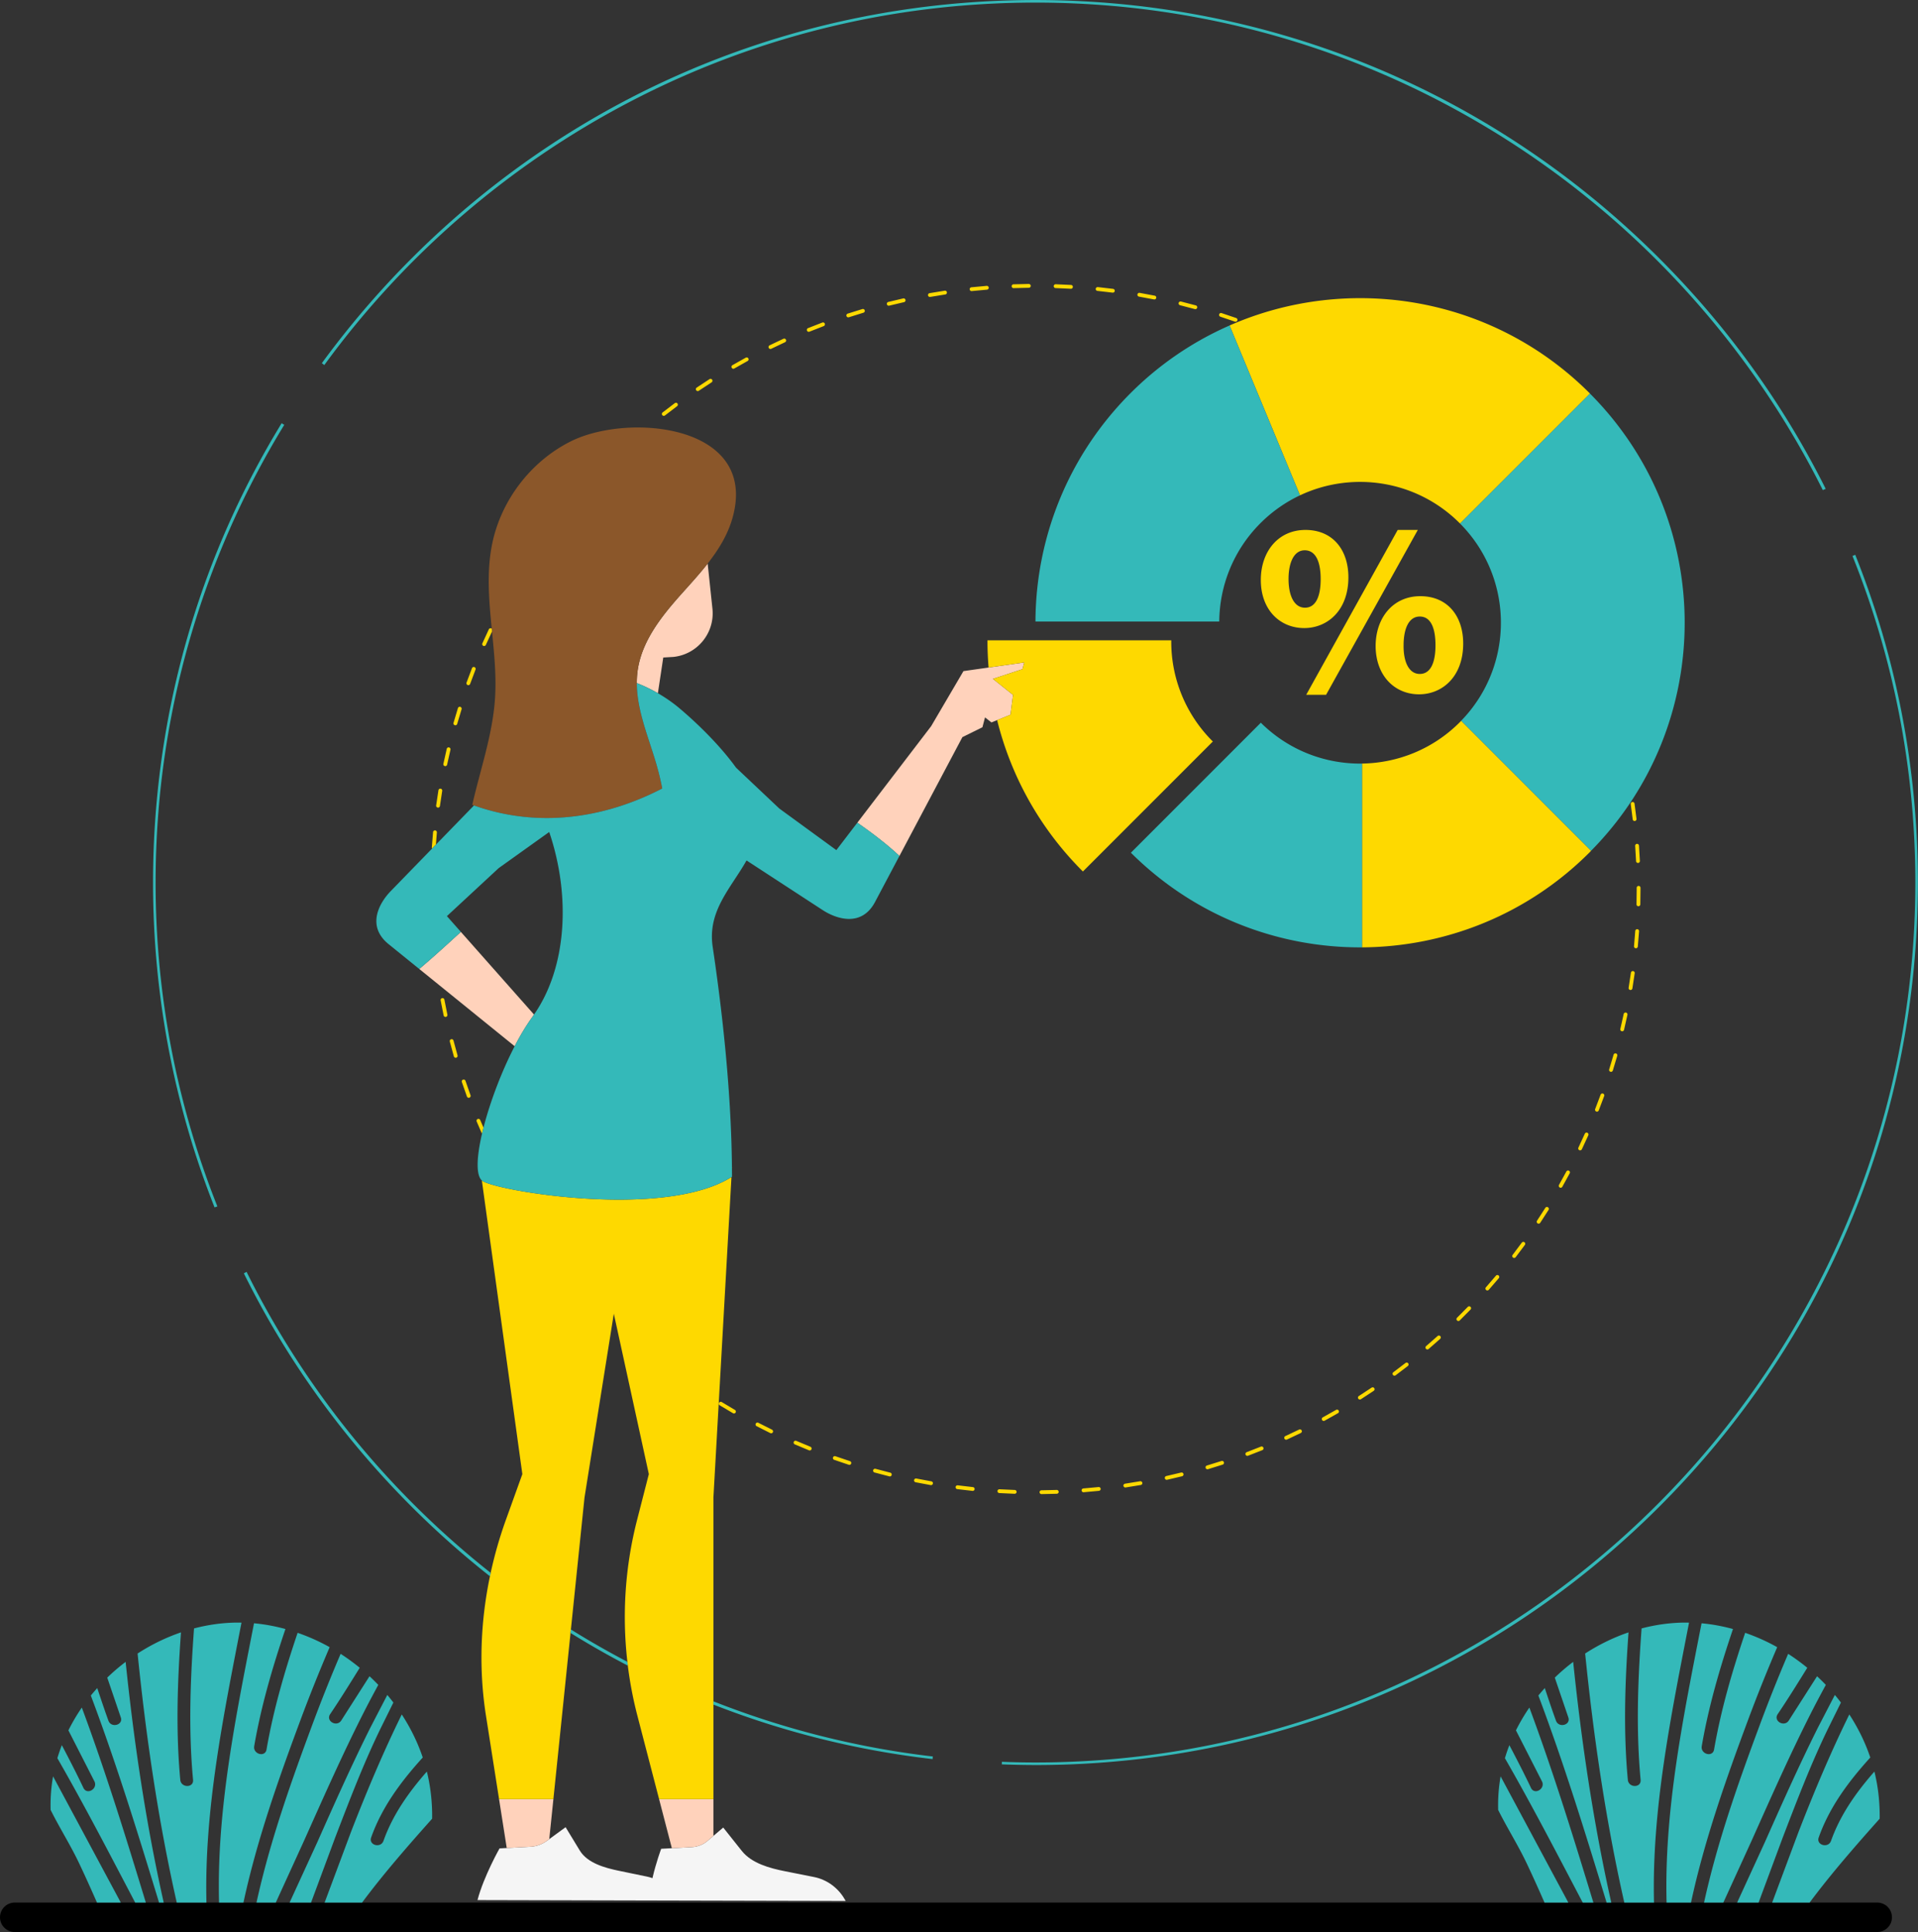 <svg xmlns="http://www.w3.org/2000/svg" xmlns:v="https://vecta.io/nano" viewBox="78.15 78.08 464.08 467.45"><rect x="78.15" y="78.08" width="464.08" height="467.45" fill="#333333" stroke="none"/><path fill="#f5f5f5" d="M249.304 523.492l1.466-1.244 1.563-1.327.81-.688 4.533 5.698c2.406 2.979 6.723 4.136 10.389 4.867l7.073 1.409c3.056.609 5.773 2.572 7.363 5.319l.269.466-47.627-.112-41.459-.099c1.536-5.798 5.34-12.508 5.34-12.508l1.376-.073.359-.019 5.731-.304c1.431-.076 2.85-.592 4.06-1.477l.5-.366 3.013-2.204.939-.687 3.466 5.695c1.848 2.978 5.95 4.134 9.481 4.864l6.811 1.408c.435.09.852.218 1.259.366.898-3.898 2.114-7.109 2.114-7.109l1.362-.073 1.217-.065 4.81-.258c1.417-.076 2.738-.593 3.782-1.479z"/><path fill="#ffd2bb" d="M206.969 324.126c-1.467 2.003-2.917 4.428-4.29 7.076l-23.086-18.692c3.354-2.838 6.709-5.898 10.064-8.972l17.704 20c-.135.192-.254.399-.392.588zm33.744 201.103l4.81-.258c1.416-.076 2.738-.593 3.781-1.478l1.466-1.244v-8.896h-13.146l3.089 11.876zm-30.163-1.83l.5-.366.999-9.681h-13.146l1.856 11.828 5.731-.304c1.431-.075 2.85-.592 4.06-1.477zm21.886-283.109a21.55 21.55 0 0 0-.203 3.056c1.773.687 3.489 1.522 5.099 2.452l1.3-8.641 2.461-.143c5.829-.616 10.054-5.84 9.438-11.669l-1.154-10.915c-1.943 2.484-4.1 4.842-6.193 7.18-4.863 5.435-9.724 11.458-10.748 18.68zm84.048 11.359l1.554 1.214 1.377-.557 3.235-1.309.622-4.789-4.867-3.884 7.146-2.343.429-1.627-8.631 1.227-6.079.864-7.823 13.33-17.855 23.346c3.51 2.448 7.016 5.092 10.187 8.044l15.233-28.746 4.847-2.392.625-2.378z"/><path d="M535.932 541.943c0 1.968-1.595 3.562-3.562 3.562H81.715c-1.968 0-3.563-1.595-3.563-3.562s1.595-3.563 3.563-3.563h19.897 5.757 3.489 2.574 3.201 1.129 3.153 7.183 3.049 5.906 3.159 4.67 3.339 5.19 3.283 9.064H451.86h5.757 3.49 2.574 3.201 1.129 3.153 7.183 3.049 5.906 3.159 4.67 3.339 5.19 3.283 9.064 16.361c1.969.001 3.564 1.596 3.564 3.563z"/><path fill="#8b572a" d="M192.835 272.948l-.413-.138c1.931-8.53 4.888-16.874 5.49-25.59.375-5.432-.174-10.9-.713-16.355l-.065-.67c-.68-6.924-1.281-13.822.114-20.592 2.167-10.517 9.349-19.885 18.942-24.708 14.081-7.08 45.8-4.097 39.127 18.737-1.166 3.99-3.365 7.504-5.94 10.796-1.943 2.484-4.1 4.842-6.193 7.18-4.865 5.436-9.726 11.458-10.75 18.681a21.55 21.55 0 0 0-.203 3.056c.011 6.542 2.773 12.961 4.65 19.339.595 2.022 1.102 4.081 1.5 6.159-14.093 7.296-30.107 9.604-45.546 4.105z"/><path fill="#fed900" d="M473.933 307.498c-.254-.024-.44-.249-.417-.503l.3-3.68c.018-.254.237-.441.492-.429.254.018.447.238.429.493l-.302 3.704a.46.46 0 0 1-.459.418l-.043-.003zm1.11-10.614l.046-3.715v-.29c0-.255-.207-.462-.462-.462s-.462.207-.462.462v.29l-.046 3.692c-.006.255.196.467.45.474.262 0 .467-.2.474-.451zm-1.247-14.151l.216 3.686a.46.46 0 0 0 .461.441h.021a.46.46 0 0 0 .44-.482l-.216-3.711a.47.47 0 0 0-.493-.427c-.255.018-.447.239-.429.493zm-1.205 34.86a.5.5 0 0 0 .077.006.46.46 0 0 0 .454-.386l.56-3.674a.46.46 0 0 0-.393-.521.47.47 0 0 0-.521.393l-.556 3.651a.46.46 0 0 0 .379.531zm-1.573 5.818l-.81 3.603a.46.46 0 0 0 .342.556.44.44 0 0 0 .107.013.46.46 0 0 0 .449-.354l.815-3.627c.052-.25-.106-.494-.356-.548-.251-.046-.494.108-.547.357zm-2.447 9.851l-1.061 3.537a.46.46 0 0 0 .302.578.44.44 0 0 0 .138.022.46.46 0 0 0 .44-.324l1.068-3.559a.46.46 0 0 0-.317-.571c-.248-.075-.501.072-.57.317zm-6.956 19.107l-1.551 3.361a.46.46 0 0 0 .416.661.46.46 0 0 0 .417-.262l1.562-3.383c.104-.234-.001-.506-.234-.611s-.506.001-.61.234zm3.815-9.435l-1.311 3.463a.46.46 0 0 0 .26.599.44.44 0 0 0 .17.032.46.46 0 0 0 .429-.292l1.32-3.487a.46.46 0 0 0-.276-.592c-.241-.084-.505.038-.592.277zM347.353 148.882l.06.004a.46.46 0 0 0 .457-.403c.032-.253-.146-.484-.4-.517l-3.691-.426a.47.47 0 0 0-.506.413.46.46 0 0 0 .412.506l3.668.423zm109.794 212.625l-1.782 3.242c-.125.222-.047.503.175.63.072.041.15.06.227.06a.46.46 0 0 0 .402-.234l1.793-3.262c.12-.225.034-.505-.19-.625s-.504-.036-.625.189zM337.246 147.943l.027.001a.46.46 0 0 0 .461-.435.46.46 0 0 0-.434-.487l-3.712-.168c-.263 0-.469.197-.477.446-.008.255.192.469.446.477l3.689.166zm-13.838-.153l3.688-.086c.255-.003.46-.212.457-.467s-.199-.419-.467-.457l-3.711.087a.46.46 0 0 0-.445.477c.009.249.214.446.461.446zM194.342 349.058c-.097-.236-.368-.344-.604-.249s-.347.369-.249.604l1.283 2.975.364-1.488-.794-1.842zm89.06-194.198c.047 0 .096-.007.143-.023l3.524-1.1a.46.46 0 0 0-.263-.885l-3.548 1.107c-.242.079-.375.34-.296.582.065.196.246.319.44.319zM473.12 272.117a.46.46 0 0 0-.392.522l.47 3.663c.028.235.227.409.458.409a.49.49 0 0 0 .054-.003c.253-.029.435-.258.406-.512l-.474-3.685c-.035-.255-.266-.434-.522-.394zm-289.266 7.371c.023-.254-.163-.479-.417-.503s-.479.163-.503.417l-.298 3.704c-.007.098.025.186.072.264l.909-.935.237-2.947zm183.395-126.627a.48.48 0 0 0 .123.016c.203 0 .389-.134.446-.34.068-.246-.078-.5-.323-.568l-3.597-.937a.46.46 0 0 0-.559.338c-.061.247.09.498.337.559l3.573.932zm-9.877-2.338a.46.46 0 0 0 .543-.362.46.46 0 0 0-.362-.543l-3.654-.682c-.245-.045-.49.125-.533.376a.46.46 0 0 0 .376.534l3.63.677zm6.57 283.82l-3.594.846c-.249.055-.406.302-.351.551a.46.46 0 0 0 .451.362c.033 0 .067-.004.1-.011l3.617-.851a.46.46 0 0 0-.223-.897zm-13.574 2.696a.46.46 0 0 0-.389.524.46.46 0 0 0 .455.394c.023 0 .046-.002.069-.005l3.668-.595a.46.46 0 0 0 .375-.534c-.043-.253-.298-.427-.534-.375l-3.644.591zm23.334-5.493l-3.526 1.097c-.244.073-.383.329-.311.575.06.2.244.33.443.33a.47.47 0 0 0 .132-.019l3.548-1.104c.242-.079.375-.34.297-.582s-.342-.374-.583-.297zm9.537-3.476l-3.441 1.342a.46.46 0 0 0-.27.594.46.46 0 0 0 .432.299.44.44 0 0 0 .162-.03l3.462-1.349c.236-.096.351-.365.255-.602s-.365-.347-.6-.254zm9.247-4.125l-3.328 1.574c-.232.106-.334.381-.228.612a.46.46 0 0 0 .42.27c.064 0 .13-.013.192-.041l3.35-1.585c.229-.112.324-.389.212-.618s-.391-.322-.618-.212zm-52.205 14.244a.46.46 0 0 0-.424.496.46.46 0 0 0 .459.426c.013 0 .025-.001.037-.002l3.701-.339a.46.46 0 1 0-.096-.918l-3.677.337zm-20.342 1.12l3.712.172c.264 0 .469-.197.477-.446s-.191-.468-.446-.477l-3.688-.17c-.248-.023-.473.18-.488.434a.46.46 0 0 0 .433.487zm10.204-.674a.46.46 0 0 0-.457.466c.003.253.209.457.462.457l3.715-.082c.254-.009.454-.223.445-.478s-.227-.447-.478-.446l-3.687.083zm103.156-44.372l-2.599 2.623a.46.46 0 0 0 .324.791.46.46 0 0 0 .324-.133l2.615-2.639a.46.46 0 0 0-.011-.653c-.184-.177-.478-.172-.653.011zm18.755-23.958l-2.003 3.108a.46.46 0 0 0 .13.64c.078.051.167.077.255.077.15 0 .296-.073.385-.206l2.016-3.128c.135-.216.069-.501-.146-.637s-.502-.07-.637.146zm-11.956 16.417l-2.412 2.798a.46.46 0 0 0 .04.651c.087.079.197.116.306.116.127 0 .254-.052.345-.156l2.428-2.816a.46.46 0 1 0-.707-.593zm-38.669 32.459l-3.213 1.804c-.224.123-.307.403-.185.627.084.154.243.241.406.241a.46.46 0 0 0 .221-.056l3.232-1.817a.46.46 0 1 0-.461-.799zm44.932-40.458l-2.213 2.959c-.155.203-.117.492.085.648.084.065.183.096.281.096a.46.46 0 0 0 .366-.18l2.228-2.979a.46.46 0 0 0-.747-.544zm-36.341 35.08l-3.08 2.024a.46.46 0 0 0-.142.638c.088.138.238.214.39.214.086 0 .171-.023.249-.072l3.101-2.038a.46.46 0 0 0 .124-.641c-.144-.212-.431-.268-.642-.125zm8.203-5.967l-2.935 2.235a.46.46 0 0 0 .275.833c.096 0 .192-.03.275-.091l2.953-2.249a.46.46 0 0 0 .079-.648c-.158-.204-.449-.238-.647-.08zm7.772-6.524l-2.774 2.435a.46.46 0 0 0 .301.812c.106 0 .213-.036.3-.111l2.79-2.45a.46.46 0 1 0-.617-.686zm-49.043-245.42c.05.018.103.026.153.026.19 0 .369-.119.436-.309a.46.46 0 0 0-.282-.588l-3.534-1.191c-.241-.078-.502.055-.581.297a.46.46 0 0 0 .298.581l3.51 1.184zM185.885 263.437a.46.46 0 0 0 .451-.367l.806-3.604a.46.46 0 0 0-.899-.213l-.812 3.626c-.052.249.107.495.357.547.033.008.065.011.097.011zm53.162-84.846l2.932-2.238a.46.46 0 0 0-.551-.741l-2.951 2.252a.46.46 0 0 0 .285.825.45.45 0 0 0 .285-.098zm-50.717 74.96a.46.46 0 0 0 .444-.335l1.057-3.538a.46.46 0 0 0-.882-.276l-1.065 3.561a.46.46 0 0 0 .318.571.52.52 0 0 0 .128.017zm114.899-103.634l3.644-.595a.46.46 0 0 0 .388-.525c-.038-.252-.269-.421-.525-.388l-3.667.6a.46.46 0 0 0-.374.535.46.46 0 0 0 .454.381c.026-.001.053-.003.08-.008zm-55.986 22.7l3.079-2.028c.215-.138.277-.423.14-.638a.46.46 0 0 0-.638-.14l-3.098 2.041a.46.46 0 0 0 .259.844c.088 0 .178-.026.258-.079zm62.643 264.82c-.248-.031-.484.147-.517.399s.146.485.399.518l3.691.428c.016.002.032.003.048.003.234 0 .434-.177.459-.414a.46.46 0 0 0-.412-.507l-3.668-.427zM191.469 243.845a.46.46 0 0 0 .434-.304l1.308-3.465a.46.46 0 0 0-.859-.337l-1.317 3.488c-.087.239.037.505.277.592.052.017.105.026.157.026zm5.57-13.72c-.231-.108-.505-.011-.615.219l-1.558 3.384c-.103.233.001.506.234.61a.46.46 0 0 0 .609-.234l1.49-3.236-.065-.67c-.029-.027-.057-.056-.095-.073zm-12.964 43.34a.46.46 0 0 0 .521-.394l.552-3.651a.46.46 0 0 0-.381-.53c-.255-.048-.49.129-.53.38l-.556 3.674a.46.46 0 0 0 .394.521zm4.335 60.528a.44.44 0 0 0 .128-.018.46.46 0 0 0 .316-.571l-.974-3.563c-.064-.247-.316-.393-.563-.331s-.395.317-.331.564l.98 3.584c.059.203.243.335.444.335zm-2.465-9.88a.52.52 0 0 0 .096-.01c.249-.053.409-.299.356-.547l-.722-3.622a.46.46 0 1 0-.908.169l.726 3.644c.047.217.239.366.452.366zm5.619 19.563a.46.46 0 0 0 .158-.028c.24-.088.363-.353.276-.593l-1.222-3.484a.46.46 0 1 0-.876.294l1.23 3.507a.46.46 0 0 0 .434.304zm79.258 83.001a.46.46 0 0 0-.607.24c-.101.234.006.506.24.608l3.437 1.439a.46.46 0 0 0 .601-.256c.096-.236-.019-.506-.255-.602l-3.416-1.429zm3.015-268.32c.058 0 .117-.011.174-.034l3.439-1.345a.46.46 0 1 0-.326-.864l-3.461 1.353a.46.46 0 0 0-.254.602c.073.179.246.288.428.288zm6.459 272.04a.46.46 0 0 0-.589.281c-.085.241.042.505.282.59l3.532 1.195c.047.015.096.023.142.023a.46.46 0 0 0 .439-.319.46.46 0 0 0-.297-.582l-3.509-1.188zm12.893-278.352a.43.43 0 0 0 .112-.014l3.594-.85a.46.46 0 0 0-.201-.901l-3.616.855a.46.46 0 0 0-.336.56.46.46 0 0 0 .447.35zM255.83 167.23l3.21-1.808a.46.46 0 0 0-.442-.809l-3.231 1.819a.46.46 0 0 0-.168.631c.086.147.241.23.4.23a.46.46 0 0 0 .231-.063zm34.164 266.209c-.245-.066-.5.077-.568.323a.46.46 0 0 0 .322.568l3.595.94c.037.009.074.013.111.013.207 0 .395-.141.448-.351.061-.247-.09-.498-.337-.559l-3.571-.934zm9.877 2.349a.46.46 0 0 0-.544.362c-.05.25.112.493.362.544l3.652.685a.44.44 0 0 0 .08.007c.22 0 .415-.158.455-.382a.46.46 0 0 0-.376-.534l-3.629-.682zm-35.306-273.284a.46.46 0 0 0 .203-.047l3.326-1.578a.46.46 0 0 0 .227-.612c-.106-.232-.38-.332-.612-.227l-3.348 1.588c-.229.112-.323.389-.212.618.081.163.245.258.416.258zm48.717-14.002l3.677-.34c.254-.02.444-.243.424-.497a.46.46 0 0 0-.497-.423l-3.7.343a.46.46 0 0 0-.411.507c.025.237.225.414.459.414l.048-.004zm-60.491 268.793c-.218-.133-.502-.064-.635.153s-.065.501.152.635l3.198 1.904a.46.46 0 0 0 .631-.169.46.46 0 0 0-.168-.63l-3.178-1.893zm8.849 5.007a.46.46 0 1 0-.427.819l3.325 1.678c.065.032.134.047.202.047.171 0 .335-.096.415-.259.112-.229.017-.506-.212-.618l-3.303-1.667zm63.911-182.322l-7.146 2.343 4.867 3.884-.622 4.789-3.235 1.309c3.324 13.386 10.203 26.071 20.664 36.532l.09.09 31.44-31.45-.05-.05c-.01-.02-.02-.03-.04-.04a33.96 33.96 0 0 1-9.97-24.22v-.17h-44.47c-.008 2.196.094 4.392.269 6.582l8.631-1.227-.428 1.628zm105.781-35.327l.04.04.05.05 31.44-31.44c-.03-.03-.06-.07-.09-.1-23.552-23.552-58.343-28.996-87.115-16.376l17.039 41.093c12.64-5.958 28.186-3.717 38.636 6.733zm.16 48.02c-.06.06-.11.11-.16.17-6.53 6.53-15.07 9.85-23.63 9.97v44.47c19.95-.12 39.86-7.77 55.07-22.99a13.28 13.28 0 0 0 .37-.39l-31.44-31.45c-.07.08-.14.15-.21.22zM255.268 360.486l-.018.004.002.271.016-.275zm-60.529 3.198l9.798 71.038-4.003 11.127a101.27 101.27 0 0 0-3.661 12.762l-.177.832c-2.348 11.26-2.695 22.679-.964 33.709l3.17 20.201h13.146l4.148-40.197.087-.844 3.296-31.941 7.091-44.459 8.473 38.81-2.854 11.127c-2.88 11.225-3.651 22.845-2.337 34.284l.104.926a94.42 94.42 0 0 0 2.313 12.094l5.255 20.201h13.146v-22.868-.788-49.328l4.365-77.514c-16.58 10.39-57.847 3.173-60.396.828zm209.669-145.937c0 8.072-5.104 12.287-10.684 12.287-5.876 0-10.506-4.392-10.506-11.634 0-6.885 4.214-12.109 10.803-12.109 6.647 0 10.387 4.867 10.387 11.456zm-6.708.416c0-3.917-1.068-6.945-3.858-6.945-2.671 0-3.917 3.086-3.917 6.945 0 4.036 1.365 6.944 3.977 6.944 2.552 0 3.798-2.611 3.798-6.944zm-3.502 28.016h4.808l22.199-39.888h-4.867l-22.14 39.888zm16.798-11.753c0-6.885 4.214-12.109 10.803-12.109 6.648 0 10.387 4.867 10.387 11.456 0 8.072-5.104 12.287-10.684 12.287-5.816 0-10.446-4.392-10.506-11.634zm6.767-.237c-.06 4.036 1.306 6.944 3.917 6.944 2.552 0 3.799-2.611 3.799-6.944 0-3.918-1.009-6.945-3.799-6.945-2.73 0-3.917 3.087-3.917 6.945z"/><path fill="#34b9b9" d="M130.064 370.192c-9.763-24.69-14.884-51.248-14.884-78.597 0-39.831 10.846-77.99 31.119-111.126.203.14.413.272.633.393-19.741 32.283-31.13 70.202-31.13 110.733 0 27.662 5.307 54.106 14.95 78.374-.237.066-.466.14-.688.223zM328.692 78.706c83.293 0 155.554 48.089 190.511 117.954a7.86 7.86 0 0 1 .7-.296c-10.168-20.366-23.669-39.178-40.234-55.744-40.327-40.327-93.945-62.536-150.976-62.536s-110.649 22.209-150.975 62.536a216.41 216.41 0 0 0-21.693 25.328c.206.144.402.297.59.458 38.747-53.115 101.444-87.7 172.077-87.7zm-24.888 424.963a9.53 9.53 0 0 1 .055-.631c-18.523-2.162-36.321-6.722-53.09-13.341v.788c16.923 6.622 34.716 11.07 53.035 13.184zm-73.852-23.537c-4.656-2.449-9.222-5.045-13.668-7.821l-.087.844c4.526 2.815 9.151 5.445 13.859 7.902l-.104-.925zm-92.142-94.346a7.46 7.46 0 0 1-.659.364c10.205 20.626 23.817 39.673 40.565 56.421 6.038 6.038 12.38 11.66 18.98 16.871l.177-.832c-24.682-19.524-44.967-44.374-59.063-72.824zm190.882 118.7c-2.72 0-5.427-.054-8.122-.156-.003.203-.01.407-.025.609a218.5 218.5 0 0 0 8.147.168c57.031 0 110.649-22.209 150.976-62.537s62.536-93.945 62.536-150.975c0-27.61-5.22-54.414-15.166-79.303-.213.109-.435.208-.663.298 9.803 24.441 15.208 51.102 15.208 79.004-.001 117.39-95.503 212.892-212.891 212.892zm44.47-276.033c.07-8.62 3.39-17.22 9.97-23.8 2.86-2.86 6.104-5.102 9.564-6.733l-17.039-41.093a78.29 78.29 0 0 0-23.965 16.376c-15.26 15.27-22.93 35.25-23 55.25h44.47zm58.54 24l31.44 31.45c30.27-30.68 30.18-80.05-.28-110.6l-31.44 31.44c13.09 13.18 13.18 34.41.28 47.71zm-24.26 10.37c-8.76.05-17.52-3.24-24.22-9.89l-31.44 31.45c15.45 15.39 35.7 23.02 55.92 22.9v-44.47c-.09.01-.17.01-.26.01zm49.748 274.746l-15.952-29.72c-.479 2.686-.663 5.403-.594 8.111 2.156 4.339 4.794 8.48 6.863 12.841 1.504 3.169 2.941 6.369 4.354 9.58h5.757l-.428-.812zm1.606-57.42c-1.559 1.179-3.045 2.452-4.448 3.809l3.266 9.595c.68 1.877-2.309 2.678-2.982.822-.948-2.613-1.83-5.249-2.702-7.887-.529.591-1.055 1.187-1.554 1.802 6.19 16.46 11.375 33.265 16.506 50.091h1.129c-4.297-19.167-7.184-38.645-9.215-58.232zm-10.599 11.054a45.15 45.15 0 0 0-3.248 5.514l6.307 12.36c.85 1.79-1.817 3.357-2.67 1.561-1.658-3.49-3.43-6.921-5.225-10.34a41.24 41.24 0 0 0-1.081 3.153c6.496 11.304 12.498 22.879 18.558 34.425l.269.505h2.574c-4.823-15.844-9.717-31.662-15.484-47.178zm38.633-20.549l-.632-.016c-3.675-.008-7.317.49-10.85 1.417-.891 12.198-1.377 24.402-.235 36.64.185 1.984-2.909 1.965-3.092 0-1.112-11.918-.68-23.806.166-35.685-3.685 1.261-7.216 2.99-10.495 5.117 2.053 20.271 4.997 40.43 9.474 60.255h7.183c-.543-22.631 4.117-45.205 8.481-67.728zm22.738 51.82c3.411-8.87 6.807-17.8 10.98-26.345l3.034-6.139c-.475-.625-.964-1.238-1.469-1.839l-4.089 7.884c-4.557 9.109-8.694 18.403-12.833 27.706l-6.72 14.639h5.19l5.907-15.906zm-8.535-28.065c2.23-6.001 4.611-11.94 7.129-17.818-2.478-1.389-5.076-2.547-7.75-3.474-3.117 9.239-5.858 18.586-7.523 28.236-.338 1.96-3.317 1.124-2.982-.822 1.671-9.683 4.425-19.063 7.556-28.332-2.487-.679-5.029-1.155-7.604-1.387-4.385 22.466-9.06 45.014-8.461 67.57h5.906c3.236-15.038 8.455-29.783 13.729-43.973zm.942 28.993c4.625-10.326 9.188-20.666 14.304-30.763 1.18-2.329 2.408-4.63 3.651-6.922-.687-.718-1.396-1.415-2.125-2.09l-6.853 10.731c-1.109 1.642-3.787.092-2.67-1.561 2.485-3.678 4.822-7.45 7.159-11.222a51.32 51.32 0 0 0-4.623-3.372 382.11 382.11 0 0 0-6.804 17.029c-5.172 13.916-10.323 28.392-13.552 43.15h4.67l6.843-14.98zm30.981-5.308c.053-3.658-.314-7.322-1.155-10.91-.039-.164-.086-.326-.127-.49-4.423 5.045-8.256 10.467-10.487 16.754-.662 1.865-3.648 1.057-2.982-.822 2.614-7.367 7.245-13.561 12.482-19.338-1.238-3.674-2.96-7.171-5.076-10.418-4.573 9.307-8.55 18.781-12.299 28.453l-6.367 17.059h9.064c5.254-7.057 11.119-13.75 16.947-20.288zm-426.014 19.475l-15.952-29.72c-.479 2.686-.663 5.403-.594 8.111 2.156 4.339 4.794 8.48 6.863 12.841 1.504 3.169 2.941 6.369 4.354 9.58h5.757l-.428-.812zm1.605-57.42c-1.559 1.179-3.045 2.452-4.448 3.809l3.266 9.595c.68 1.877-2.309 2.678-2.982.822-.948-2.613-1.83-5.249-2.702-7.887-.529.591-1.055 1.187-1.554 1.802 6.19 16.46 11.375 33.265 16.506 50.091h1.129c-4.297-19.167-7.184-38.645-9.215-58.232zm-10.598 11.054a45.15 45.15 0 0 0-3.248 5.514l6.307 12.36c.85 1.79-1.817 3.357-2.67 1.561-1.658-3.49-3.43-6.921-5.225-10.34a41.24 41.24 0 0 0-1.081 3.153c6.496 11.304 12.498 22.879 18.558 34.425l.269.505h2.574c-4.824-15.844-9.718-31.662-15.484-47.178zm38.632-20.549l-.632-.016c-3.675-.008-7.317.49-10.85 1.417-.891 12.198-1.377 24.402-.235 36.64.185 1.984-2.909 1.965-3.092 0-1.112-11.918-.68-23.806.166-35.685-3.685 1.261-7.216 2.99-10.495 5.117 2.053 20.271 4.997 40.43 9.474 60.255h7.183c-.543-22.631 4.117-45.205 8.481-67.728zm22.738 51.82c3.411-8.87 6.807-17.8 10.98-26.345l3.034-6.139c-.475-.625-.964-1.238-1.469-1.839l-4.089 7.884c-4.557 9.109-8.694 18.403-12.833 27.706l-6.72 14.639h5.19l5.907-15.906zm-8.535-28.065c2.23-6.001 4.611-11.94 7.129-17.818-2.478-1.389-5.076-2.547-7.75-3.474-3.117 9.239-5.858 18.586-7.523 28.236-.338 1.96-3.317 1.124-2.982-.822 1.671-9.683 4.425-19.063 7.556-28.332-2.487-.679-5.029-1.155-7.604-1.387-4.385 22.466-9.06 45.014-8.461 67.57h5.906c3.236-15.038 8.455-29.783 13.729-43.973zm.942 28.993c4.625-10.326 9.188-20.666 14.304-30.763 1.18-2.329 2.408-4.63 3.651-6.922-.687-.718-1.396-1.415-2.125-2.09l-6.853 10.731c-1.109 1.642-3.787.092-2.67-1.561 2.485-3.678 4.822-7.45 7.159-11.222a51.32 51.32 0 0 0-4.623-3.372c-2.4 5.619-4.673 11.295-6.804 17.029-5.172 13.916-10.323 28.392-13.552 43.15h4.67l6.843-14.98zm30.981-5.308c.053-3.658-.314-7.322-1.155-10.91-.039-.164-.086-.326-.127-.49-4.423 5.045-8.256 10.467-10.487 16.754-.662 1.865-3.648 1.057-2.982-.822 2.614-7.367 7.245-13.561 12.482-19.338-1.238-3.674-2.96-7.171-5.076-10.418-4.573 9.307-8.55 18.781-12.299 28.453l-6.367 17.059h9.064c5.254-7.057 11.119-13.75 16.947-20.288zm97.809-234.336l-13.809-10.068-10.464-9.886c-4.956-6.855-11.759-12.753-13.849-14.498-1.488-1.242-3.205-2.437-5.061-3.509a36.95 36.95 0 0 0-5.099-2.452c.011 6.542 2.773 12.961 4.65 19.339.595 2.022 1.102 4.081 1.5 6.159-14.096 7.295-30.109 9.603-45.548 4.104l-3.252 3.346-5.967 6.141-.909.935-10.036 10.327c-2.735 2.814-6.003 8.495-.348 12.927l7.269 5.885c3.354-2.838 6.709-5.898 10.064-8.972l-3.375-3.812 12.533-11.617 12.224-8.736c5.314 15.694 4.169 32.928-3.679 44.166-.134.193-.253.399-.391.588-1.467 2.003-2.917 4.428-4.29 7.076-3.186 6.141-5.956 13.497-7.542 19.698l-.364 1.488c-1.271 5.484-1.5 9.837-.099 11.233.016.02.043.041.066.062 2.549 2.345 43.815 9.562 60.395-.828.044-.027.09-.053.133-.081l-.015-2.014-.002-.271c-.18-19.59-2.621-39.678-4.659-53.346-1.293-8.672 4.398-14.159 8.192-20.888l18.432 12.017c3.287 2.143 9.49 4.259 12.752-2.142l5.81-10.964c-3.171-2.952-6.676-5.596-10.187-8.044l-5.075 6.637z"/></svg>